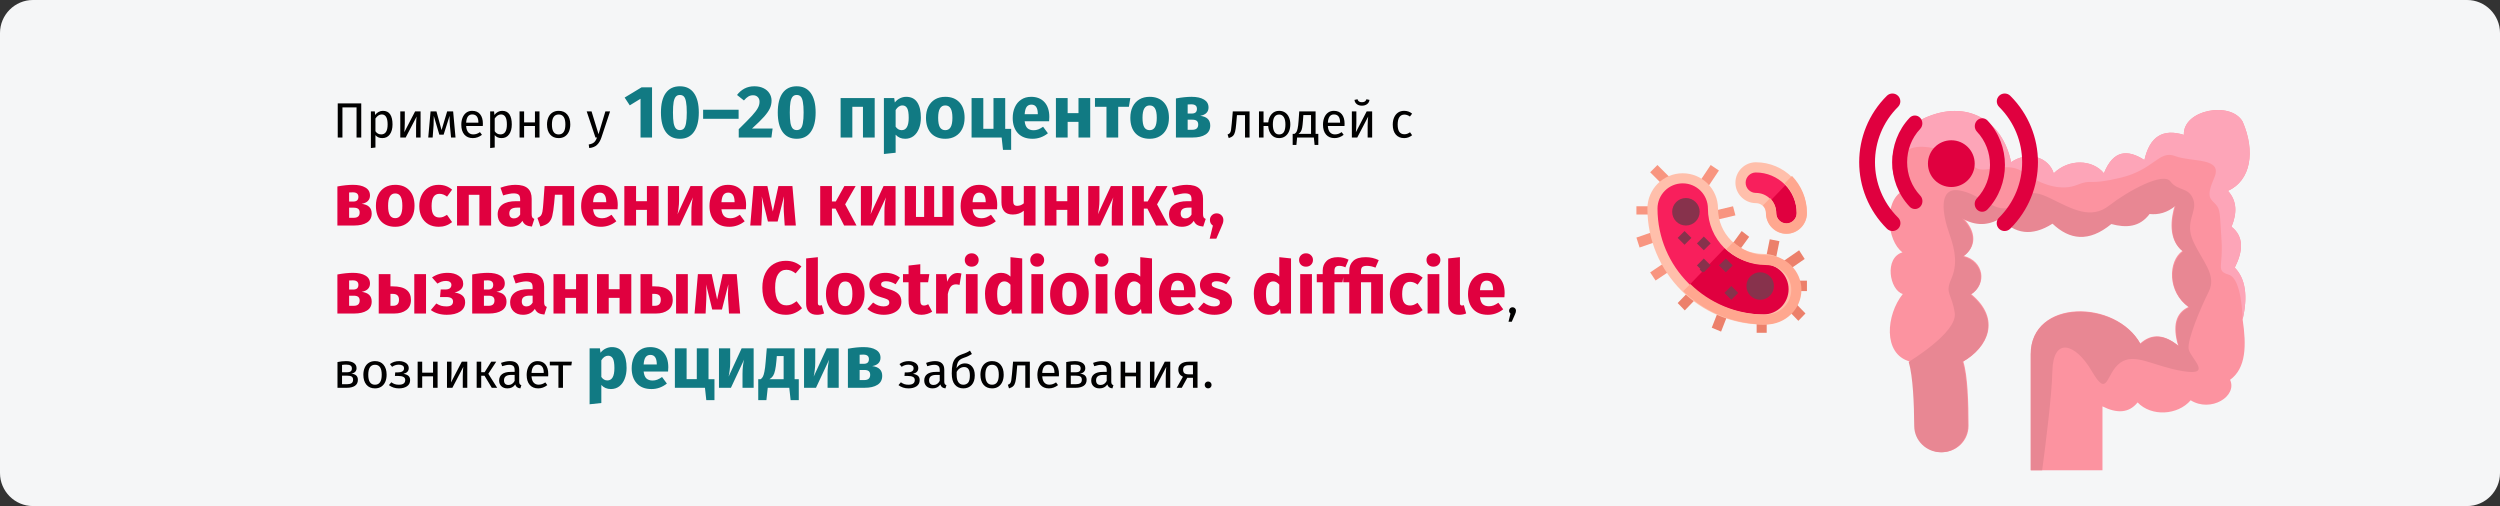 <?xml version="1.0" encoding="UTF-8"?>
<svg xmlns="http://www.w3.org/2000/svg" width="909" height="184" viewBox="0 0 909 184" fill="none">
  <rect x="0" y="0" width="909" height="184" fill="#333333" stroke="none"/>
  <g clip-path="url(#clip0_152_34722)">
    <path d="M11.974 0H897.026C903.612 0 909 5.4 909 12V172C909 178.6 903.612 184 897.026 184H11.974C5.388 184 0 178.6 0 172V12C0 5.4 5.388 0 11.974 0Z" fill="#F5F6F7"></path>
    <path d="M694.397 131.439C695.964 136.868 696.337 146.701 696.398 154.903C696.437 160.176 700.766 164.426 706.082 164.424C711.433 164.422 715.769 160.118 715.761 154.817C715.748 146.422 715.483 136.528 713.854 131.439C722.871 126.206 727.703 116.033 716.754 106.951C722.619 103.238 721.316 94.882 714.017 93.054C718.448 89.921 719.009 84.408 713.626 79.084C718.608 81.991 723.229 81.748 727.572 79.084C732.701 84.796 738.868 85.85 746.342 81.043C752.486 86.939 759.409 87.972 767.588 81.173C772.952 82.636 777.823 82.352 781.404 77.517C784.646 77.858 787.79 77.04 790.789 74.514C789.335 79.249 788.182 87.048 793.526 91.226C788.312 94.882 787.921 106.11 795.742 111.594C791.015 113.773 789.845 118.539 791.962 125.695C787.208 121.774 782.577 120.904 778.145 124.911C769.299 108.788 738.445 108.602 738.445 128.698V171H764.459V147.76C769.635 150.343 774.027 150.312 777.233 146.324C782.231 151.564 791.831 151.024 796.524 145.54C803.823 150.11 813.599 144.104 810.862 138.098C816.71 133.875 816.836 125.568 815.424 116.164C817.345 107.877 816.558 101.491 812.556 97.363C815.659 91.212 815.878 86.043 811.383 82.479C813.384 77.607 813.456 73.147 810.079 69.422C818.436 65.634 820.116 55.06 815.424 44.224C811.122 36.651 793.656 39.868 794.047 49.054C786.527 46.694 781.651 49.55 779.709 58.194C773.667 54.347 768.434 54.401 764.981 63.025C760.81 57.933 752.207 57.672 746.732 63.025C744.908 57.28 737.608 54.669 731.221 58.977C728.21 44.075 715.368 35.767 699.596 42.993C686.319 50.022 685.479 61.732 691.743 69.422C684.871 73.317 685.992 87.505 691.743 91.748C685.011 93.765 687.035 105.5 691.858 106.893C685.852 114.352 684.45 128.679 694.397 131.439Z" fill="#FC93A0"></path>
    <path d="M797.471 87.771C794.148 80.531 799.132 77.063 797.471 72.494C795.81 67.925 791.822 69.557 789.164 65.968C786.506 62.378 773.548 69.557 766.902 74.737C760.257 79.917 753.611 76.084 745.637 72.168C737.663 68.252 736.998 70.862 731.682 74.737C726.365 78.612 720.385 70.536 712.41 69.233C704.436 67.93 706.43 78.368 708.756 84.895C711.081 91.421 711.746 96.316 709.42 101.567C707.094 106.818 709.752 106.759 710.749 113.839C711.746 120.918 694 131.565 694 131.565C695.578 136.977 695.952 146.779 696.014 154.954C696.053 160.211 700.411 164.447 705.763 164.445C711.147 164.445 715.514 160.153 715.506 154.869C715.493 146.501 715.226 136.638 713.586 131.565C722.664 126.349 727.527 116.208 716.505 107.155C722.41 103.454 721.098 95.124 713.75 93.302C718.211 90.178 718.776 84.684 713.356 79.376C718.372 82.274 723.024 82.031 727.396 79.376C732.559 85.07 738.767 86.121 746.29 81.328C752.475 87.206 759.445 88.236 767.678 81.459C773.078 82.916 777.981 82.634 781.586 77.814C784.85 78.154 788.015 77.339 791.034 74.821C789.57 79.54 788.409 87.315 793.789 91.48C788.541 95.124 788.147 106.317 796.019 111.783C791.261 113.955 790.083 118.705 792.214 125.839C787.429 121.931 782.768 121.063 778.306 125.058C769.4 108.985 738.341 108.801 738.341 128.832V171H742.529C743.903 160.739 746.058 143.485 746.244 134.968C746.518 122.386 754.609 124.707 760.589 134.968C766.57 145.229 765.573 135.802 770.889 131.927C776.206 128.052 782.851 133.192 793.816 134.968C804.781 136.745 796.474 130.255 795.81 126.991C795.145 123.728 800.129 111.98 803.119 105.996C806.11 100.012 800.794 95.011 797.471 87.771Z" fill="#E88793"></path>
    <path d="M812.557 97.24C815.66 91.102 815.878 85.944 811.384 82.387C813.385 77.526 813.457 73.076 810.081 69.359C818.436 65.579 820.115 55.028 815.424 44.215C811.124 36.658 793.662 39.868 794.052 49.035C786.534 46.68 781.659 49.53 779.718 58.155C773.677 54.316 768.445 54.37 764.992 62.975C760.822 57.894 752.222 57.634 746.748 62.975C744.924 57.243 737.626 54.637 731.241 58.937C728.23 44.066 715.39 35.776 699.622 42.987C686.348 50 685.508 61.686 691.77 69.359C691.77 69.359 684.329 50.224 702.809 53.817C721.289 57.411 714.359 63.03 723.929 61.364C733.499 59.697 734.489 62.007 738.779 64.609C743.069 67.21 749.668 69.498 755.278 67.211C760.888 64.924 758.908 67.56 771.118 64.609C783.328 61.657 784.978 54.471 790.918 56.757C796.858 59.044 808.408 57.107 805.108 64.609C801.808 72.111 803.962 72.354 805.69 74.356C807.418 76.357 807.088 77.869 807.748 87.403C808.408 96.938 805.569 98.449 810.388 99.878C815.207 101.307 815.424 116 815.424 116C817.345 107.731 816.558 101.359 812.557 97.24Z" fill="#FDA5B8"></path>
    <path d="M651 104.286C651 107.25 649.786 109.929 647.857 111.857C645.929 113.786 643.25 115 640.286 115C629.429 115 619.607 110.607 612.5 103.5C605.393 96.393 601 86.571 601 75.714C601 72.75 602.214 70.071 604.143 68.143C606.071 66.214 608.75 65 611.714 65C617.643 65 622.429 69.786 622.429 75.714C622.429 80.643 624.429 85.107 627.643 88.357C630.893 91.571 635.357 93.571 640.286 93.571C643.25 93.571 645.929 94.786 647.857 96.714C649.786 98.643 651 101.321 651 104.286Z" fill="#F81F5C"></path>
    <path d="M648.817 97.783C650.77 99.809 652 102.624 652 105.74C652 108.856 650.77 111.671 648.817 113.697C646.863 115.724 644.15 117 641.147 117C630.149 117 620.2 112.384 613 104.915L628.34 89C631.632 92.378 636.154 94.48 641.147 94.48C644.15 94.48 646.863 95.756 648.817 97.783Z" fill="#E0003F"></path>
    <path d="M656 77.25C656 80.432 653.432 83 650.25 83C647.068 83 644.5 80.432 644.5 77.25C644.5 75.64 643.849 74.222 642.813 73.187C641.778 72.151 640.36 71.5 638.75 71.5C635.568 71.5 633 68.932 633 65.75C633 62.568 635.568 60 638.75 60C643.503 60 647.835 61.917 650.94 65.06C654.083 68.165 656 72.497 656 77.25Z" fill="#F81F5C"></path>
    <path d="M656 76.551C656 79.567 653.663 82 650.767 82C647.872 82 645.535 79.567 645.535 76.551C645.535 75.026 644.942 73.682 644 72.701L651.395 65C654.256 67.942 656 72.047 656 76.551Z" fill="#E0003F"></path>
    <path d="M651.614 64.46C648.234 61.08 643.554 59 638.429 59C634.343 59 631 62.343 631 66.429C631 70.514 634.343 73.857 638.429 73.857C639.469 73.857 640.36 74.266 641.066 74.934C641.734 75.64 642.143 76.531 642.143 77.571C642.143 81.657 645.486 85 649.571 85C653.657 85 657 81.657 657 77.571C657 72.446 654.92 67.84 651.614 64.46ZM649.571 81.286C647.529 81.286 645.857 79.614 645.857 77.571C645.857 75.529 645.04 73.671 643.666 72.334C642.329 70.96 640.471 70.143 638.429 70.143C636.386 70.143 634.714 68.471 634.714 66.429C634.714 64.386 636.386 62.714 638.429 62.714C642.514 62.714 646.229 64.386 648.94 67.06C651.614 69.771 653.286 73.486 653.286 77.571C653.286 79.614 651.614 81.286 649.571 81.286Z" fill="#FFBFAB"></path>
    <path d="M595 75H600V78H595V75Z" fill="#F89580"></path>
    <path d="M596.153 90L595 86.387L601.847 84L603 87.613L596.153 90Z" fill="#F89580"></path>
    <path d="M606.028 95L608 97.968L601.972 102L600 99.032L606.028 95Z" fill="#F89580"></path>
    <path d="M614.703 105.31L617.288 107.99L612.585 112.864L610 110.184L614.703 105.31Z" fill="#EC806B"></path>
    <path d="M625.786 120.572L622.396 119.147L625.148 112.121L628.537 113.545L625.786 120.572Z" fill="#EC806B"></path>
    <path d="M638.717 115.315H642.373V121H638.717V115.315Z" fill="#EC806B"></path>
    <path d="M651.206 108.524L656.465 113.974L653.879 116.654L648.621 111.204L651.206 108.524Z" fill="#EC806B"></path>
    <path d="M651.516 102.049H657.001V105.839H651.516V102.049Z" fill="#EC806B"></path>
    <path d="M654.156 91L656.184 94.153L650.083 98.369L648.055 95.216L654.156 91Z" fill="#EC806B"></path>
    <path d="M602.637 60L608 65.363L605.363 68L600 62.637L602.637 60Z" fill="#F89580"></path>
    <path d="M622.005 60L625 61.996L620.995 68L618 66.004L622.005 60Z" fill="#F89580"></path>
    <path d="M623.873 80L623 76.688L630.127 75L631 78.312L623.873 80Z" fill="#F89580"></path>
    <path d="M631.725 92L629 89.89L633.275 84L636 86.11L631.725 92Z" fill="#EC806B"></path>
    <path d="M645.522 95L642 94.303L643.478 87L647 87.697L645.522 95Z" fill="#EC806B"></path>
    <path d="M613 82C610.243 82 608 79.757 608 77C608 74.243 610.243 72 613 72C615.757 72 618 74.243 618 77C618 79.757 615.757 82 613 82Z" fill="#87324C"></path>
    <path d="M640 109C637.243 109 635 106.757 635 104C635 101.243 637.243 99 640 99C642.757 99 645 101.243 645 104C645 106.757 642.757 109 640 109Z" fill="#87324C"></path>
    <path d="M612.5 84L615 86.5L612.5 89L610 86.5L612.5 84Z" fill="#87324C"></path>
    <path d="M622 96.5L619.5 99L617 96.5L619.5 94L622 96.5Z" fill="#87324C"></path>
    <path d="M629.5 104L632 106.5L629.5 109L627 106.5L629.5 104Z" fill="#87324C"></path>
    <path d="M627.5 94L630 96.5L627.5 99L625 96.5L627.5 94Z" fill="#87324C"></path>
    <path d="M619.5 86L622 88.5L619.5 91L617 88.5L619.5 86Z" fill="#87324C"></path>
    <path d="M641.167 92.333C636.62 92.333 632.513 90.5 629.507 87.493C626.5 84.487 624.667 80.38 624.667 75.833C624.667 68.757 618.91 63 611.833 63C604.757 63 599 68.757 599 75.833C599 87.456 603.73 97.98 611.357 105.643C619.02 113.27 629.544 118 641.167 118C648.243 118 654 112.243 654 105.167C654 98.09 648.243 92.333 641.167 92.333ZM641.167 114.333C630.533 114.333 620.926 110.007 613.96 103.04C606.993 96.073 602.667 86.467 602.667 75.833C602.667 70.773 606.774 66.667 611.833 66.667C616.893 66.667 621 70.773 621 75.833C621 81.407 623.274 86.43 626.903 90.097C630.57 93.727 635.593 96 641.167 96C646.226 96 650.333 100.107 650.333 105.167C650.333 110.226 646.226 114.333 641.167 114.333Z" fill="#FFBFAB"></path>
    <path d="M655 105.38C655 112.339 649.195 118 642.059 118C630.339 118 619.727 113.349 612 105.848L614.625 103.288C621.65 110.14 631.337 114.394 642.059 114.394C647.161 114.394 651.303 110.356 651.303 105.38C651.303 100.404 647.161 96.365 642.059 96.365C636.439 96.365 631.374 94.13 627.677 90.56L630.302 88C633.333 90.957 637.475 92.76 642.059 92.76C649.195 92.76 655 98.421 655 105.38Z" fill="#FFA78F"></path>
    <path d="M657 77.405C657 81.582 653.643 85 649.541 85C645.438 85 642.081 81.582 642.081 77.405C642.081 76.342 641.671 75.43 641 74.709L643.611 72.051C644.991 73.418 645.811 75.317 645.811 77.405C645.811 79.494 647.489 81.203 649.541 81.203C651.592 81.203 653.27 79.494 653.27 77.405C653.27 73.228 651.592 69.431 648.907 66.658L651.518 64H651.592C654.911 67.456 657 72.165 657 77.405Z" fill="#FFA78F"></path>
    <path d="M618 98.01L620.009 96L621 96.99L618.991 99L618 98.01Z" fill="#87324C"></path>
    <path d="M709.5 68C714.194 68 718 64.194 718 59.5C718 54.806 714.194 51 709.5 51C704.806 51 701 54.806 701 59.5C701 64.194 704.806 68 709.5 68Z" fill="#E0003F"></path>
    <path d="M696.282 76C695.561 76 694.869 75.698 694.36 75.162C685.88 66.22 685.88 51.745 694.36 42.803C695.426 41.719 697.122 41.734 698.171 42.838C699.22 43.941 699.234 45.725 698.204 46.847C691.844 53.554 691.844 64.411 698.204 71.118C698.981 71.936 699.214 73.166 698.793 74.234C698.372 75.303 697.381 76 696.282 76Z" fill="#E0003F"></path>
    <path d="M688.125 84C687.362 84.002 686.629 83.701 686.091 83.165C672.636 69.801 672.636 48.164 686.091 34.8C687.22 33.72 689.014 33.735 690.123 34.835C691.232 35.934 691.248 37.712 690.158 38.83C678.942 49.966 678.942 67.999 690.158 79.135C690.98 79.95 691.226 81.176 690.781 82.24C690.336 83.305 689.288 84 688.125 84Z" fill="#E0003F"></path>
    <path d="M722.64 76.162C731.12 67.22 731.12 52.745 722.64 43.803C721.574 42.719 719.878 42.734 718.829 43.838C717.78 44.941 717.766 46.725 718.796 47.847C725.156 54.554 725.156 65.411 718.796 72.118C718.019 72.936 717.786 74.166 718.207 75.234C718.628 76.303 719.619 77 720.718 77C721.439 77 722.131 76.698 722.64 76.162Z" fill="#E0003F"></path>
    <path d="M728.875 84C729.638 84.002 730.371 83.701 730.909 83.165C744.364 69.801 744.364 48.164 730.909 34.8C729.78 33.72 727.986 33.735 726.877 34.835C725.768 35.934 725.752 37.712 726.842 38.83C738.058 49.966 738.058 67.999 726.842 79.135C726.02 79.95 725.774 81.176 726.219 82.24C726.664 83.305 727.712 84 728.875 84Z" fill="#E0003F"></path>
    <path d="M127.714 135.852C129.322 136.008 130.126 136.752 130.126 138.084C130.126 139.08 129.76 139.818 129.028 140.298C128.308 140.766 127.342 141 126.13 141H122.71V131.64C123.826 131.412 124.864 131.298 125.824 131.298C127 131.298 127.93 131.52 128.614 131.964C129.298 132.408 129.64 133.044 129.64 133.872C129.64 134.412 129.478 134.85 129.154 135.186C128.83 135.522 128.35 135.744 127.714 135.852ZM125.842 132.576C125.338 132.576 124.846 132.612 124.366 132.684V135.366H126.148C126.724 135.366 127.168 135.258 127.48 135.042C127.792 134.826 127.948 134.46 127.948 133.944C127.948 133.464 127.774 133.116 127.426 132.9C127.078 132.684 126.55 132.576 125.842 132.576ZM126.13 139.704C126.838 139.704 127.39 139.584 127.786 139.344C128.182 139.104 128.38 138.672 128.38 138.048C128.38 137.532 128.212 137.16 127.876 136.932C127.54 136.704 126.97 136.59 126.166 136.59H124.366V139.704H126.13ZM136.364 131.298C137.696 131.298 138.728 131.742 139.46 132.63C140.204 133.518 140.576 134.724 140.576 136.248C140.576 137.232 140.408 138.102 140.072 138.858C139.736 139.602 139.25 140.184 138.614 140.604C137.978 141.012 137.222 141.216 136.346 141.216C135.014 141.216 133.976 140.772 133.232 139.884C132.488 138.996 132.116 137.79 132.116 136.266C132.116 135.282 132.284 134.418 132.62 133.674C132.956 132.918 133.442 132.336 134.078 131.928C134.714 131.508 135.476 131.298 136.364 131.298ZM136.364 132.63C134.72 132.63 133.898 133.842 133.898 136.266C133.898 138.678 134.714 139.884 136.346 139.884C137.978 139.884 138.794 138.672 138.794 136.248C138.794 133.836 137.984 132.63 136.364 132.63ZM145.195 131.298C145.795 131.298 146.353 131.4 146.869 131.604C147.397 131.796 147.817 132.084 148.129 132.468C148.453 132.852 148.615 133.314 148.615 133.854C148.615 134.382 148.459 134.814 148.147 135.15C147.847 135.486 147.367 135.744 146.707 135.924C147.499 136.056 148.099 136.302 148.507 136.662C148.915 137.022 149.119 137.538 149.119 138.21C149.119 139.194 148.735 139.944 147.967 140.46C147.211 140.964 146.245 141.216 145.069 141.216C143.641 141.216 142.423 140.82 141.415 140.028L142.279 139.002C142.699 139.302 143.119 139.524 143.539 139.668C143.971 139.812 144.463 139.884 145.015 139.884C146.563 139.884 147.337 139.32 147.337 138.192C147.337 137.64 147.115 137.256 146.671 137.04C146.239 136.812 145.633 136.698 144.853 136.698H143.593L143.701 135.402H144.673C145.345 135.402 145.885 135.282 146.293 135.042C146.701 134.802 146.905 134.43 146.905 133.926C146.905 133.458 146.731 133.122 146.383 132.918C146.035 132.702 145.579 132.594 145.015 132.594C144.523 132.594 144.085 132.66 143.701 132.792C143.329 132.912 142.951 133.104 142.567 133.368L141.775 132.378C142.255 132.018 142.771 131.748 143.323 131.568C143.875 131.388 144.499 131.298 145.195 131.298ZM157.453 141V136.824H153.511V141H151.855V131.514H153.511V135.492H157.453V131.514H159.109V141H157.453ZM169.904 141H168.266V136.716C168.266 135.996 168.29 135.312 168.338 134.664C168.386 134.016 168.428 133.59 168.464 133.386L164.486 141H162.524V131.514H164.162V135.798C164.162 136.434 164.138 137.094 164.09 137.778C164.042 138.45 164.006 138.882 163.982 139.074L167.906 131.514H169.904V141ZM180.427 131.514L177.547 135.906L180.769 141H178.807L176.179 136.626H174.973V141H173.317V131.514H174.973V135.33H176.215L178.609 131.514H180.427ZM188.778 138.786C188.778 139.17 188.844 139.458 188.976 139.65C189.108 139.83 189.306 139.968 189.57 140.064L189.192 141.216C188.7 141.156 188.304 141.018 188.004 140.802C187.704 140.586 187.482 140.25 187.338 139.794C186.702 140.742 185.76 141.216 184.512 141.216C183.576 141.216 182.838 140.952 182.298 140.424C181.758 139.896 181.488 139.206 181.488 138.354C181.488 137.346 181.848 136.572 182.568 136.032C183.3 135.492 184.332 135.222 185.664 135.222H187.122V134.52C187.122 133.848 186.96 133.368 186.636 133.08C186.312 132.792 185.814 132.648 185.142 132.648C184.446 132.648 183.594 132.816 182.586 133.152L182.172 131.946C183.348 131.514 184.44 131.298 185.448 131.298C186.564 131.298 187.398 131.574 187.95 132.126C188.502 132.666 188.778 133.44 188.778 134.448V138.786ZM184.89 139.974C185.838 139.974 186.582 139.482 187.122 138.498V136.32H185.88C184.128 136.32 183.252 136.968 183.252 138.264C183.252 138.828 183.39 139.254 183.666 139.542C183.942 139.83 184.35 139.974 184.89 139.974ZM199.343 135.978C199.343 136.254 199.331 136.536 199.307 136.824H193.259C193.331 137.868 193.595 138.636 194.051 139.128C194.507 139.62 195.095 139.866 195.815 139.866C196.271 139.866 196.691 139.8 197.075 139.668C197.459 139.536 197.861 139.326 198.281 139.038L199.001 140.028C197.993 140.82 196.889 141.216 195.689 141.216C194.369 141.216 193.337 140.784 192.593 139.92C191.861 139.056 191.495 137.868 191.495 136.356C191.495 135.372 191.651 134.502 191.963 133.746C192.287 132.978 192.743 132.378 193.331 131.946C193.931 131.514 194.633 131.298 195.437 131.298C196.697 131.298 197.663 131.712 198.335 132.54C199.007 133.368 199.343 134.514 199.343 135.978ZM197.705 135.492C197.705 134.556 197.519 133.842 197.147 133.35C196.775 132.858 196.217 132.612 195.473 132.612C194.117 132.612 193.379 133.608 193.259 135.6H197.705V135.492ZM207.938 131.514L207.74 132.864H204.698V141H203.042V132.864H199.91V131.514H207.938ZM330.468 131.298C331.068 131.298 331.626 131.4 332.142 131.604C332.67 131.796 333.09 132.084 333.402 132.468C333.726 132.852 333.888 133.314 333.888 133.854C333.888 134.382 333.732 134.814 333.42 135.15C333.12 135.486 332.64 135.744 331.98 135.924C332.772 136.056 333.372 136.302 333.78 136.662C334.188 137.022 334.392 137.538 334.392 138.21C334.392 139.194 334.008 139.944 333.24 140.46C332.484 140.964 331.518 141.216 330.342 141.216C328.914 141.216 327.696 140.82 326.688 140.028L327.552 139.002C327.972 139.302 328.392 139.524 328.812 139.668C329.244 139.812 329.736 139.884 330.288 139.884C331.836 139.884 332.61 139.32 332.61 138.192C332.61 137.64 332.388 137.256 331.944 137.04C331.512 136.812 330.906 136.698 330.126 136.698H328.866L328.974 135.402H329.946C330.618 135.402 331.158 135.282 331.566 135.042C331.974 134.802 332.178 134.43 332.178 133.926C332.178 133.458 332.004 133.122 331.656 132.918C331.308 132.702 330.852 132.594 330.288 132.594C329.796 132.594 329.358 132.66 328.974 132.792C328.602 132.912 328.224 133.104 327.84 133.368L327.048 132.378C327.528 132.018 328.044 131.748 328.596 131.568C329.148 131.388 329.772 131.298 330.468 131.298ZM343.342 138.786C343.342 139.17 343.408 139.458 343.54 139.65C343.672 139.83 343.87 139.968 344.134 140.064L343.756 141.216C343.264 141.156 342.868 141.018 342.568 140.802C342.268 140.586 342.046 140.25 341.902 139.794C341.266 140.742 340.324 141.216 339.076 141.216C338.14 141.216 337.402 140.952 336.862 140.424C336.322 139.896 336.052 139.206 336.052 138.354C336.052 137.346 336.412 136.572 337.132 136.032C337.864 135.492 338.896 135.222 340.228 135.222H341.686V134.52C341.686 133.848 341.524 133.368 341.2 133.08C340.876 132.792 340.378 132.648 339.706 132.648C339.01 132.648 338.158 132.816 337.15 133.152L336.736 131.946C337.912 131.514 339.004 131.298 340.012 131.298C341.128 131.298 341.962 131.574 342.514 132.126C343.066 132.666 343.342 133.44 343.342 134.448V138.786ZM339.454 139.974C340.402 139.974 341.146 139.482 341.686 138.498V136.32H340.444C338.692 136.32 337.816 136.968 337.816 138.264C337.816 138.828 337.954 139.254 338.23 139.542C338.506 139.83 338.914 139.974 339.454 139.974ZM350.883 132.126C351.963 132.126 352.821 132.516 353.457 133.296C354.105 134.076 354.429 135.138 354.429 136.482C354.429 137.982 354.051 139.146 353.295 139.974C352.539 140.802 351.525 141.216 350.253 141.216C348.981 141.216 347.961 140.766 347.193 139.866C346.437 138.966 346.059 137.604 346.059 135.78C346.059 134.4 346.161 133.272 346.365 132.396C346.581 131.508 346.947 130.782 347.463 130.218C347.991 129.642 348.729 129.192 349.677 128.868C350.385 128.628 350.949 128.412 351.369 128.22C351.801 128.028 352.239 127.782 352.683 127.482L353.385 128.724C352.965 128.988 352.527 129.234 352.071 129.462C351.627 129.678 351.093 129.888 350.469 130.092C349.869 130.296 349.395 130.53 349.047 130.794C348.699 131.046 348.417 131.418 348.201 131.91C347.997 132.39 347.859 133.05 347.787 133.89C348.123 133.338 348.555 132.906 349.083 132.594C349.611 132.282 350.211 132.126 350.883 132.126ZM350.253 139.884C350.985 139.884 351.567 139.638 351.999 139.146C352.431 138.642 352.647 137.772 352.647 136.536C352.647 135.444 352.467 134.658 352.107 134.178C351.759 133.698 351.249 133.458 350.577 133.458C350.025 133.458 349.509 133.608 349.029 133.908C348.549 134.196 348.153 134.64 347.841 135.24V136.392C347.841 137.508 348.051 138.372 348.471 138.984C348.903 139.584 349.497 139.884 350.253 139.884ZM360.731 131.298C362.063 131.298 363.095 131.742 363.827 132.63C364.571 133.518 364.943 134.724 364.943 136.248C364.943 137.232 364.775 138.102 364.439 138.858C364.103 139.602 363.617 140.184 362.981 140.604C362.345 141.012 361.589 141.216 360.713 141.216C359.381 141.216 358.343 140.772 357.599 139.884C356.855 138.996 356.483 137.79 356.483 136.266C356.483 135.282 356.651 134.418 356.987 133.674C357.323 132.918 357.809 132.336 358.445 131.928C359.081 131.508 359.843 131.298 360.731 131.298ZM360.731 132.63C359.087 132.63 358.265 133.842 358.265 136.266C358.265 138.678 359.081 139.884 360.713 139.884C362.345 139.884 363.161 138.672 363.161 136.248C363.161 133.836 362.351 132.63 360.731 132.63ZM374.451 131.514V141H372.795V132.864H369.861L369.591 136.032C369.483 137.316 369.345 138.276 369.177 138.912C369.021 139.548 368.769 140.04 368.421 140.388C368.085 140.724 367.569 141 366.873 141.216L366.459 139.902C366.867 139.758 367.155 139.572 367.323 139.344C367.491 139.116 367.617 138.768 367.701 138.3C367.785 137.832 367.875 137.016 367.971 135.852L368.349 131.514H374.451ZM385.038 135.978C385.038 136.254 385.026 136.536 385.002 136.824H378.954C379.026 137.868 379.29 138.636 379.746 139.128C380.202 139.62 380.79 139.866 381.51 139.866C381.966 139.866 382.386 139.8 382.77 139.668C383.154 139.536 383.556 139.326 383.976 139.038L384.696 140.028C383.688 140.82 382.584 141.216 381.384 141.216C380.064 141.216 379.032 140.784 378.288 139.92C377.556 139.056 377.19 137.868 377.19 136.356C377.19 135.372 377.346 134.502 377.658 133.746C377.982 132.978 378.438 132.378 379.026 131.946C379.626 131.514 380.328 131.298 381.132 131.298C382.392 131.298 383.358 131.712 384.03 132.54C384.702 133.368 385.038 134.514 385.038 135.978ZM383.4 135.492C383.4 134.556 383.214 133.842 382.842 133.35C382.47 132.858 381.912 132.612 381.168 132.612C379.812 132.612 379.074 133.608 378.954 135.6H383.4V135.492ZM392.687 135.852C394.295 136.008 395.099 136.752 395.099 138.084C395.099 139.08 394.733 139.818 394.001 140.298C393.281 140.766 392.315 141 391.103 141H387.683V131.64C388.799 131.412 389.837 131.298 390.797 131.298C391.973 131.298 392.903 131.52 393.587 131.964C394.271 132.408 394.613 133.044 394.613 133.872C394.613 134.412 394.451 134.85 394.127 135.186C393.803 135.522 393.323 135.744 392.687 135.852ZM390.815 132.576C390.311 132.576 389.819 132.612 389.339 132.684V135.366H391.121C391.697 135.366 392.141 135.258 392.453 135.042C392.765 134.826 392.921 134.46 392.921 133.944C392.921 133.464 392.747 133.116 392.399 132.9C392.051 132.684 391.523 132.576 390.815 132.576ZM391.103 139.704C391.811 139.704 392.363 139.584 392.759 139.344C393.155 139.104 393.353 138.672 393.353 138.048C393.353 137.532 393.185 137.16 392.849 136.932C392.513 136.704 391.943 136.59 391.139 136.59H389.339V139.704H391.103ZM404.057 138.786C404.057 139.17 404.123 139.458 404.255 139.65C404.387 139.83 404.585 139.968 404.849 140.064L404.471 141.216C403.979 141.156 403.583 141.018 403.283 140.802C402.983 140.586 402.761 140.25 402.617 139.794C401.981 140.742 401.039 141.216 399.791 141.216C398.855 141.216 398.117 140.952 397.577 140.424C397.037 139.896 396.767 139.206 396.767 138.354C396.767 137.346 397.127 136.572 397.847 136.032C398.579 135.492 399.611 135.222 400.943 135.222H402.401V134.52C402.401 133.848 402.239 133.368 401.915 133.08C401.591 132.792 401.093 132.648 400.421 132.648C399.725 132.648 398.873 132.816 397.865 133.152L397.451 131.946C398.627 131.514 399.719 131.298 400.727 131.298C401.843 131.298 402.677 131.574 403.229 132.126C403.781 132.666 404.057 133.44 404.057 134.448V138.786ZM400.169 139.974C401.117 139.974 401.861 139.482 402.401 138.498V136.32H401.159C399.407 136.32 398.531 136.968 398.531 138.264C398.531 138.828 398.669 139.254 398.945 139.542C399.221 139.83 399.629 139.974 400.169 139.974ZM413.056 141V136.824H409.114V141H407.458V131.514H409.114V135.492H413.056V131.514H414.712V141H413.056ZM425.508 141H423.87V136.716C423.87 135.996 423.894 135.312 423.942 134.664C423.99 134.016 424.032 133.59 424.068 133.386L420.09 141H418.128V131.514H419.766V135.798C419.766 136.434 419.742 137.094 419.694 137.778C419.646 138.45 419.61 138.882 419.586 139.074L423.51 131.514H425.508V141ZM435.419 131.514V141H433.763V137.364H431.693L429.695 141H427.841L430.109 136.986C428.993 136.458 428.435 135.6 428.435 134.412C428.435 133.476 428.771 132.762 429.443 132.27C430.115 131.766 431.057 131.514 432.269 131.514H435.419ZM433.763 136.104V132.792H432.233C431.549 132.792 431.033 132.924 430.685 133.188C430.349 133.44 430.181 133.848 430.181 134.412C430.181 135.012 430.337 135.444 430.649 135.708C430.973 135.972 431.489 136.104 432.197 136.104H433.763ZM439.267 138.714C439.627 138.714 439.927 138.834 440.167 139.074C440.407 139.314 440.527 139.608 440.527 139.956C440.527 140.304 440.407 140.604 440.167 140.856C439.927 141.096 439.627 141.216 439.267 141.216C438.919 141.216 438.625 141.096 438.385 140.856C438.145 140.604 438.025 140.304 438.025 139.956C438.025 139.608 438.145 139.314 438.385 139.074C438.625 138.834 438.919 138.714 439.267 138.714Z" fill="black"></path>
    <path d="M222.479 126.204C224.279 126.204 225.62 126.87 226.502 128.202C227.384 129.534 227.825 131.397 227.825 133.791C227.825 135.267 227.591 136.59 227.123 137.76C226.673 138.912 226.016 139.821 225.152 140.487C224.288 141.135 223.28 141.459 222.128 141.459C220.688 141.459 219.527 140.964 218.645 139.974V146.535L214.379 146.994V126.663H218.132L218.348 128.256C218.906 127.554 219.545 127.041 220.265 126.717C220.985 126.375 221.723 126.204 222.479 126.204ZM220.832 138.327C222.542 138.327 223.397 136.833 223.397 133.845C223.397 132.153 223.208 130.983 222.83 130.335C222.452 129.669 221.885 129.336 221.129 129.336C220.643 129.336 220.184 129.48 219.752 129.768C219.338 130.056 218.969 130.47 218.645 131.01V137.058C219.221 137.904 219.95 138.327 220.832 138.327ZM242.99 133.548C242.99 134.142 242.963 134.655 242.909 135.087H234.026C234.17 136.293 234.512 137.139 235.052 137.625C235.592 138.111 236.339 138.354 237.293 138.354C237.869 138.354 238.427 138.255 238.967 138.057C239.507 137.841 240.092 137.517 240.722 137.085L242.477 139.461C240.803 140.793 238.94 141.459 236.888 141.459C234.566 141.459 232.784 140.775 231.542 139.407C230.3 138.039 229.679 136.203 229.679 133.899C229.679 132.441 229.94 131.136 230.462 129.984C230.984 128.814 231.749 127.896 232.757 127.23C233.765 126.546 234.971 126.204 236.375 126.204C238.445 126.204 240.065 126.852 241.235 128.148C242.405 129.444 242.99 131.244 242.99 133.548ZM238.805 132.333C238.769 130.137 237.995 129.039 236.483 129.039C235.745 129.039 235.169 129.309 234.755 129.849C234.359 130.389 234.116 131.28 234.026 132.522H238.805V132.333ZM257.618 137.868H259.778V145.482H256.808L256.322 141H245.387V126.663H249.653V137.841H253.352V126.663H257.618V137.868ZM274.027 141H269.977V135.897C269.977 134.889 270.031 133.935 270.139 133.035C270.247 132.135 270.382 131.379 270.544 130.767L265.765 141H261.418V126.663H265.495V131.847C265.495 132.801 265.432 133.737 265.306 134.655C265.198 135.573 265.072 136.329 264.928 136.923L269.653 126.663H274.027V141ZM290.438 137.868V145.482H287.468L286.982 141H279.152L278.666 145.482H275.696V137.868H276.587C276.911 137.634 277.172 137.337 277.37 136.977C277.586 136.599 277.775 135.987 277.937 135.141C278.117 134.295 278.27 133.089 278.396 131.523L278.801 126.663H288.926V137.868H290.438ZM284.93 129.471H282.446L282.311 131.145C282.185 132.585 282.023 133.746 281.825 134.628C281.645 135.492 281.393 136.176 281.069 136.68C280.745 137.166 280.313 137.562 279.773 137.868H284.93V129.471ZM304.956 141H300.906V135.897C300.906 134.889 300.96 133.935 301.068 133.035C301.176 132.135 301.311 131.379 301.473 130.767L296.694 141H292.347V126.663H296.424V131.847C296.424 132.801 296.361 133.737 296.235 134.655C296.127 135.573 296.001 136.329 295.857 136.923L300.582 126.663H304.956V141ZM317.128 133.116C319.558 133.404 320.773 134.583 320.773 136.653C320.773 138.111 320.197 139.2 319.045 139.92C317.911 140.64 316.354 141 314.374 141H308.299V126.798C310.441 126.402 312.331 126.204 313.969 126.204C315.913 126.204 317.425 126.537 318.505 127.203C319.603 127.851 320.152 128.814 320.152 130.092C320.152 130.902 319.891 131.568 319.369 132.09C318.865 132.594 318.118 132.936 317.128 133.116ZM313.888 128.931C313.33 128.931 312.889 128.949 312.565 128.985V132.279H314.077C314.671 132.279 315.13 132.144 315.454 131.874C315.778 131.586 315.94 131.154 315.94 130.578C315.94 129.48 315.256 128.931 313.888 128.931ZM314.239 138.192C315.679 138.192 316.399 137.553 316.399 136.275C316.399 135.681 316.228 135.24 315.886 134.952C315.544 134.664 315.004 134.52 314.266 134.52H312.565V138.192H314.239Z" fill="#117A83"></path>
    <path d="M131.35 37.598V50H129.64V39.056H124.51V50H122.8V37.598H131.35ZM139.212 40.298C140.424 40.298 141.312 40.73 141.876 41.594C142.44 42.458 142.722 43.676 142.722 45.248C142.722 46.736 142.398 47.936 141.75 48.848C141.102 49.76 140.184 50.216 138.996 50.216C137.94 50.216 137.112 49.856 136.512 49.136V53.636L134.856 53.834V40.514H136.278L136.404 41.792C136.752 41.312 137.172 40.946 137.664 40.694C138.156 40.43 138.672 40.298 139.212 40.298ZM138.6 48.866C140.16 48.866 140.94 47.66 140.94 45.248C140.94 42.824 140.226 41.612 138.798 41.612C138.33 41.612 137.904 41.75 137.52 42.026C137.136 42.302 136.8 42.656 136.512 43.088V47.714C136.752 48.086 137.052 48.374 137.412 48.578C137.772 48.77 138.168 48.866 138.6 48.866ZM152.924 50H151.286V45.716C151.286 44.996 151.31 44.312 151.358 43.664C151.406 43.016 151.448 42.59 151.484 42.386L147.506 50H145.544V40.514H147.182V44.798C147.182 45.434 147.158 46.094 147.11 46.778C147.062 47.45 147.026 47.882 147.002 48.074L150.926 40.514H152.924V50ZM165.625 50H164.005L163.573 45.518C163.525 45.05 163.495 44.534 163.483 43.97C163.471 43.394 163.465 42.776 163.465 42.116L161.305 48.956H159.739L157.723 42.134C157.723 43.718 157.699 44.84 157.651 45.5L157.309 50H155.707L156.553 40.514H158.695L160.549 47.3L162.583 40.514H164.761L165.625 50ZM175.577 44.978C175.577 45.254 175.565 45.536 175.541 45.824H169.493C169.565 46.868 169.829 47.636 170.285 48.128C170.741 48.62 171.329 48.866 172.049 48.866C172.505 48.866 172.925 48.8 173.309 48.668C173.693 48.536 174.095 48.326 174.515 48.038L175.235 49.028C174.227 49.82 173.123 50.216 171.923 50.216C170.603 50.216 169.571 49.784 168.827 48.92C168.095 48.056 167.729 46.868 167.729 45.356C167.729 44.372 167.885 43.502 168.197 42.746C168.521 41.978 168.977 41.378 169.565 40.946C170.165 40.514 170.867 40.298 171.671 40.298C172.931 40.298 173.897 40.712 174.569 41.54C175.241 42.368 175.577 43.514 175.577 44.978ZM173.939 44.492C173.939 43.556 173.753 42.842 173.381 42.35C173.009 41.858 172.451 41.612 171.707 41.612C170.351 41.612 169.613 42.608 169.493 44.6H173.939V44.492ZM182.578 40.298C183.79 40.298 184.678 40.73 185.242 41.594C185.806 42.458 186.088 43.676 186.088 45.248C186.088 46.736 185.764 47.936 185.116 48.848C184.468 49.76 183.55 50.216 182.362 50.216C181.306 50.216 180.478 49.856 179.878 49.136V53.636L178.222 53.834V40.514H179.644L179.77 41.792C180.118 41.312 180.538 40.946 181.03 40.694C181.522 40.43 182.038 40.298 182.578 40.298ZM181.966 48.866C183.526 48.866 184.306 47.66 184.306 45.248C184.306 42.824 183.592 41.612 182.164 41.612C181.696 41.612 181.27 41.75 180.886 42.026C180.502 42.302 180.166 42.656 179.878 43.088V47.714C180.118 48.086 180.418 48.374 180.778 48.578C181.138 48.77 181.534 48.866 181.966 48.866ZM194.507 50V45.824H190.565V50H188.909V40.514H190.565V44.492H194.507V40.514H196.163V50H194.507ZM203.143 40.298C204.475 40.298 205.507 40.742 206.239 41.63C206.983 42.518 207.355 43.724 207.355 45.248C207.355 46.232 207.187 47.102 206.851 47.858C206.515 48.602 206.029 49.184 205.393 49.604C204.757 50.012 204.001 50.216 203.125 50.216C201.793 50.216 200.755 49.772 200.011 48.884C199.267 47.996 198.895 46.79 198.895 45.266C198.895 44.282 199.063 43.418 199.399 42.674C199.735 41.918 200.221 41.336 200.857 40.928C201.493 40.508 202.255 40.298 203.143 40.298ZM203.143 41.63C201.499 41.63 200.677 42.842 200.677 45.266C200.677 47.678 201.493 48.884 203.125 48.884C204.757 48.884 205.573 47.672 205.573 45.248C205.573 42.836 204.763 41.63 203.143 41.63ZM218.653 50.054C218.281 51.158 217.759 52.028 217.087 52.664C216.427 53.312 215.479 53.702 214.243 53.834L214.063 52.538C214.687 52.43 215.185 52.274 215.557 52.07C215.929 51.866 216.223 51.602 216.439 51.278C216.667 50.966 216.877 50.54 217.069 50H216.511L213.325 40.514H215.089L217.627 48.794L220.111 40.514H221.821L218.653 50.054ZM454.344 40.514V50H452.688V41.864H449.754L449.484 45.032C449.376 46.316 449.238 47.276 449.07 47.912C448.914 48.548 448.662 49.04 448.314 49.388C447.978 49.724 447.462 50 446.766 50.216L446.352 48.902C446.76 48.758 447.048 48.572 447.216 48.344C447.384 48.116 447.51 47.768 447.594 47.3C447.678 46.832 447.768 46.016 447.864 44.852L448.242 40.514H454.344ZM465.093 40.298C465.921 40.298 466.641 40.502 467.253 40.91C467.865 41.318 468.333 41.894 468.657 42.638C468.993 43.382 469.161 44.252 469.161 45.248C469.161 46.184 468.999 47.03 468.675 47.786C468.363 48.53 467.895 49.124 467.271 49.568C466.659 50 465.927 50.216 465.075 50.216C463.923 50.216 462.999 49.814 462.303 49.01C461.607 48.194 461.211 47.132 461.115 45.824H459.423V50H457.767V40.514H459.423V44.492H461.133C461.265 43.256 461.679 42.248 462.375 41.468C463.083 40.688 463.989 40.298 465.093 40.298ZM465.075 48.884C465.891 48.884 466.479 48.578 466.839 47.966C467.199 47.354 467.379 46.448 467.379 45.248C467.379 44.096 467.181 43.208 466.785 42.584C466.389 41.96 465.825 41.648 465.093 41.648C463.569 41.648 462.807 42.854 462.807 45.266C462.807 46.418 462.999 47.312 463.383 47.948C463.767 48.572 464.331 48.884 465.075 48.884ZM479.338 48.668V52.7H477.988L477.718 50H471.634L471.364 52.7H470.014V48.668H470.68C470.968 48.476 471.196 48.26 471.364 48.02C471.532 47.768 471.682 47.336 471.814 46.724C471.958 46.112 472.072 45.218 472.156 44.042L472.408 40.514H478.348V48.668H479.338ZM476.692 41.828H473.902L473.758 43.826C473.674 44.942 473.578 45.8 473.47 46.4C473.362 47 473.206 47.462 473.002 47.786C472.81 48.11 472.528 48.404 472.156 48.668H476.692V41.828ZM488.89 44.978C488.89 45.254 488.878 45.536 488.854 45.824H482.806C482.878 46.868 483.142 47.636 483.598 48.128C484.054 48.62 484.642 48.866 485.362 48.866C485.818 48.866 486.238 48.8 486.622 48.668C487.006 48.536 487.408 48.326 487.828 48.038L488.548 49.028C487.54 49.82 486.436 50.216 485.236 50.216C483.916 50.216 482.884 49.784 482.14 48.92C481.408 48.056 481.042 46.868 481.042 45.356C481.042 44.372 481.198 43.502 481.51 42.746C481.834 41.978 482.29 41.378 482.878 40.946C483.478 40.514 484.18 40.298 484.984 40.298C486.244 40.298 487.21 40.712 487.882 41.54C488.554 42.368 488.89 43.514 488.89 44.978ZM487.252 44.492C487.252 43.556 487.066 42.842 486.694 42.35C486.322 41.858 485.764 41.612 485.02 41.612C483.664 41.612 482.926 42.608 482.806 44.6H487.252V44.492ZM498.914 50H497.276V45.716C497.276 44.996 497.3 44.312 497.348 43.664C497.396 43.016 497.438 42.59 497.474 42.386L493.496 50H491.534V40.514H493.172V44.798C493.172 45.434 493.148 46.094 493.1 46.778C493.052 47.45 493.016 47.882 492.992 48.074L496.916 40.514H498.914V50ZM495.188 38.426C494.456 38.426 493.838 38.24 493.334 37.868C492.842 37.484 492.56 36.968 492.488 36.32L493.586 36.086C493.706 36.47 493.892 36.746 494.144 36.914C494.408 37.082 494.756 37.166 495.188 37.166C495.62 37.166 495.974 37.082 496.25 36.914C496.526 36.734 496.724 36.458 496.844 36.086L497.942 36.32C497.87 36.968 497.576 37.484 497.06 37.868C496.556 38.24 495.932 38.426 495.188 38.426ZM510.547 40.298C511.111 40.298 511.627 40.382 512.095 40.55C512.563 40.706 513.013 40.964 513.445 41.324L512.653 42.368C512.317 42.128 511.987 41.954 511.663 41.846C511.351 41.726 511.003 41.666 510.619 41.666C509.851 41.666 509.251 41.972 508.819 42.584C508.399 43.196 508.189 44.102 508.189 45.302C508.189 46.502 508.399 47.39 508.819 47.966C509.239 48.53 509.839 48.812 510.619 48.812C510.991 48.812 511.333 48.758 511.645 48.65C511.957 48.53 512.305 48.344 512.689 48.092L513.445 49.172C512.581 49.868 511.615 50.216 510.547 50.216C509.263 50.216 508.249 49.784 507.505 48.92C506.773 48.056 506.407 46.862 506.407 45.338C506.407 44.33 506.575 43.448 506.911 42.692C507.247 41.936 507.721 41.348 508.333 40.928C508.957 40.508 509.695 40.298 510.547 40.298ZM549.948 111.714C550.308 111.714 550.608 111.834 550.848 112.074C551.088 112.314 551.208 112.608 551.208 112.956C551.208 113.328 551.1 113.754 550.884 114.234L549.678 116.988H548.49L549.21 114C549.054 113.88 548.928 113.73 548.832 113.55C548.748 113.37 548.706 113.172 548.706 112.956C548.706 112.608 548.826 112.314 549.066 112.074C549.306 111.834 549.6 111.714 549.948 111.714Z" fill="black"></path>
    <path d="M237.082 31.748V50H232.897V35.906L228.982 38.309L227.119 35.474L233.275 31.748H237.082ZM247.203 31.37C249.435 31.37 251.136 32.189 252.306 33.827C253.494 35.465 254.088 37.823 254.088 40.901C254.088 43.961 253.494 46.319 252.306 47.975C251.136 49.631 249.435 50.459 247.203 50.459C244.971 50.459 243.261 49.631 242.073 47.975C240.903 46.319 240.318 43.961 240.318 40.901C240.318 37.823 240.903 35.465 242.073 33.827C243.261 32.189 244.971 31.37 247.203 31.37ZM247.203 34.529C246.591 34.529 246.105 34.727 245.745 35.123C245.385 35.519 245.115 36.176 244.935 37.094C244.773 38.012 244.692 39.281 244.692 40.901C244.692 42.521 244.773 43.799 244.935 44.735C245.115 45.653 245.385 46.31 245.745 46.706C246.105 47.102 246.591 47.3 247.203 47.3C247.815 47.3 248.301 47.111 248.661 46.733C249.021 46.337 249.282 45.68 249.444 44.762C249.624 43.826 249.714 42.539 249.714 40.901C249.714 39.263 249.624 37.985 249.444 37.067C249.282 36.131 249.021 35.474 248.661 35.096C248.301 34.718 247.815 34.529 247.203 34.529ZM255.653 43.196V39.902H268.559V43.196H255.653ZM274.247 31.37C275.561 31.37 276.686 31.604 277.622 32.072C278.576 32.54 279.296 33.17 279.782 33.962C280.286 34.754 280.538 35.627 280.538 36.581C280.538 37.553 280.34 38.48 279.944 39.362C279.548 40.244 278.846 41.261 277.838 42.413C276.83 43.547 275.363 44.987 273.437 46.733H280.916L280.484 50H268.604V46.976C270.818 44.798 272.429 43.16 273.437 42.062C274.445 40.946 275.147 40.019 275.543 39.281C275.957 38.543 276.164 37.787 276.164 37.013C276.164 36.275 275.948 35.699 275.516 35.285C275.102 34.853 274.535 34.637 273.815 34.637C273.167 34.637 272.591 34.79 272.087 35.096C271.583 35.384 271.052 35.861 270.494 36.527L267.983 34.529C268.739 33.539 269.639 32.765 270.683 32.207C271.745 31.649 272.933 31.37 274.247 31.37ZM289.681 31.37C291.913 31.37 293.614 32.189 294.784 33.827C295.972 35.465 296.566 37.823 296.566 40.901C296.566 43.961 295.972 46.319 294.784 47.975C293.614 49.631 291.913 50.459 289.681 50.459C287.449 50.459 285.739 49.631 284.551 47.975C283.381 46.319 282.796 43.961 282.796 40.901C282.796 37.823 283.381 35.465 284.551 33.827C285.739 32.189 287.449 31.37 289.681 31.37ZM289.681 34.529C289.069 34.529 288.583 34.727 288.223 35.123C287.863 35.519 287.593 36.176 287.413 37.094C287.251 38.012 287.17 39.281 287.17 40.901C287.17 42.521 287.251 43.799 287.413 44.735C287.593 45.653 287.863 46.31 288.223 46.706C288.583 47.102 289.069 47.3 289.681 47.3C290.293 47.3 290.779 47.111 291.139 46.733C291.499 46.337 291.76 45.68 291.922 44.762C292.102 43.826 292.192 42.539 292.192 40.901C292.192 39.263 292.102 37.985 291.922 37.067C291.76 36.131 291.499 35.474 291.139 35.096C290.779 34.718 290.293 34.529 289.681 34.529ZM313.772 50V38.822H309.911V50H305.645V35.663H318.038V50H313.772ZM329.486 35.204C331.286 35.204 332.627 35.87 333.509 37.202C334.391 38.534 334.832 40.397 334.832 42.791C334.832 44.267 334.598 45.59 334.13 46.76C333.68 47.912 333.023 48.821 332.159 49.487C331.295 50.135 330.287 50.459 329.135 50.459C327.695 50.459 326.534 49.964 325.652 48.974V55.535L321.386 55.994V35.663H325.139L325.355 37.256C325.913 36.554 326.552 36.041 327.272 35.717C327.992 35.375 328.73 35.204 329.486 35.204ZM327.839 47.327C329.549 47.327 330.404 45.833 330.404 42.845C330.404 41.153 330.215 39.983 329.837 39.335C329.459 38.669 328.892 38.336 328.136 38.336C327.65 38.336 327.191 38.48 326.759 38.768C326.345 39.056 325.976 39.47 325.652 40.01V46.058C326.228 46.904 326.957 47.327 327.839 47.327ZM343.706 35.204C345.902 35.204 347.621 35.879 348.863 37.229C350.105 38.561 350.726 40.433 350.726 42.845C350.726 44.375 350.438 45.716 349.862 46.868C349.304 48.002 348.494 48.884 347.432 49.514C346.388 50.144 345.146 50.459 343.706 50.459C341.528 50.459 339.809 49.793 338.549 48.461C337.307 47.111 336.686 45.23 336.686 42.818C336.686 41.288 336.965 39.956 337.523 38.822C338.099 37.67 338.909 36.779 339.953 36.149C341.015 35.519 342.266 35.204 343.706 35.204ZM343.706 38.336C342.842 38.336 342.194 38.705 341.762 39.443C341.33 40.163 341.114 41.288 341.114 42.818C341.114 44.384 341.321 45.527 341.735 46.247C342.167 46.967 342.824 47.327 343.706 47.327C344.57 47.327 345.218 46.967 345.65 46.247C346.082 45.509 346.298 44.375 346.298 42.845C346.298 41.279 346.082 40.136 345.65 39.416C345.236 38.696 344.588 38.336 343.706 38.336ZM365.495 46.868H367.655V54.482H364.685L364.199 50H353.264V35.663H357.53V46.841H361.229V35.663H365.495V46.868ZM381.532 42.548C381.532 43.142 381.505 43.655 381.451 44.087H372.568C372.712 45.293 373.054 46.139 373.594 46.625C374.134 47.111 374.881 47.354 375.835 47.354C376.411 47.354 376.969 47.255 377.509 47.057C378.049 46.841 378.634 46.517 379.264 46.085L381.019 48.461C379.345 49.793 377.482 50.459 375.43 50.459C373.108 50.459 371.326 49.775 370.084 48.407C368.842 47.039 368.221 45.203 368.221 42.899C368.221 41.441 368.482 40.136 369.004 38.984C369.526 37.814 370.291 36.896 371.299 36.23C372.307 35.546 373.513 35.204 374.917 35.204C376.987 35.204 378.607 35.852 379.777 37.148C380.947 38.444 381.532 40.244 381.532 42.548ZM377.347 41.333C377.311 39.137 376.537 38.039 375.025 38.039C374.287 38.039 373.711 38.309 373.297 38.849C372.901 39.389 372.658 40.28 372.568 41.522H377.347V41.333ZM392.137 50V44.303H388.195V50H383.929V35.663H388.195V41.144H392.137V35.663H396.403V50H392.137ZM410.981 35.663L410.468 38.822H406.58V50H402.314V38.822H398.129V35.663H410.981ZM418.009 35.204C420.205 35.204 421.924 35.879 423.166 37.229C424.408 38.561 425.029 40.433 425.029 42.845C425.029 44.375 424.741 45.716 424.165 46.868C423.607 48.002 422.797 48.884 421.735 49.514C420.691 50.144 419.449 50.459 418.009 50.459C415.831 50.459 414.112 49.793 412.852 48.461C411.61 47.111 410.989 45.23 410.989 42.818C410.989 41.288 411.268 39.956 411.826 38.822C412.402 37.67 413.212 36.779 414.256 36.149C415.318 35.519 416.569 35.204 418.009 35.204ZM418.009 38.336C417.145 38.336 416.497 38.705 416.065 39.443C415.633 40.163 415.417 41.288 415.417 42.818C415.417 44.384 415.624 45.527 416.038 46.247C416.47 46.967 417.127 47.327 418.009 47.327C418.873 47.327 419.521 46.967 419.953 46.247C420.385 45.509 420.601 44.375 420.601 42.845C420.601 41.279 420.385 40.136 419.953 39.416C419.539 38.696 418.891 38.336 418.009 38.336ZM436.396 42.116C438.826 42.404 440.041 43.583 440.041 45.653C440.041 47.111 439.465 48.2 438.313 48.92C437.179 49.64 435.622 50 433.642 50H427.567V35.798C429.709 35.402 431.599 35.204 433.237 35.204C435.181 35.204 436.693 35.537 437.773 36.203C438.871 36.851 439.42 37.814 439.42 39.092C439.42 39.902 439.159 40.568 438.637 41.09C438.133 41.594 437.386 41.936 436.396 42.116ZM433.156 37.931C432.598 37.931 432.157 37.949 431.833 37.985V41.279H433.345C433.939 41.279 434.398 41.144 434.722 40.874C435.046 40.586 435.208 40.154 435.208 39.578C435.208 38.48 434.524 37.931 433.156 37.931ZM433.507 47.192C434.947 47.192 435.667 46.553 435.667 45.275C435.667 44.681 435.496 44.24 435.154 43.952C434.812 43.664 434.272 43.52 433.534 43.52H431.833V47.192H433.507Z" fill="#117A83"></path>
    <path d="M131.503 74.116C133.933 74.404 135.148 75.583 135.148 77.653C135.148 79.111 134.572 80.2 133.42 80.92C132.286 81.64 130.729 82 128.749 82H122.674V67.798C124.816 67.402 126.706 67.204 128.344 67.204C130.288 67.204 131.8 67.537 132.88 68.203C133.978 68.851 134.527 69.814 134.527 71.092C134.527 71.902 134.266 72.568 133.744 73.09C133.24 73.594 132.493 73.936 131.503 74.116ZM128.263 69.931C127.705 69.931 127.264 69.949 126.94 69.985V73.279H128.452C129.046 73.279 129.505 73.144 129.829 72.874C130.153 72.586 130.315 72.154 130.315 71.578C130.315 70.48 129.631 69.931 128.263 69.931ZM128.614 79.192C130.054 79.192 130.774 78.553 130.774 77.275C130.774 76.681 130.603 76.24 130.261 75.952C129.919 75.664 129.379 75.52 128.641 75.52H126.94V79.192H128.614ZM143.702 67.204C145.898 67.204 147.617 67.879 148.859 69.229C150.101 70.561 150.722 72.433 150.722 74.845C150.722 76.375 150.434 77.716 149.858 78.868C149.3 80.002 148.49 80.884 147.428 81.514C146.384 82.144 145.142 82.459 143.702 82.459C141.524 82.459 139.805 81.793 138.545 80.461C137.303 79.111 136.682 77.23 136.682 74.818C136.682 73.288 136.961 71.956 137.519 70.822C138.095 69.67 138.905 68.779 139.949 68.149C141.011 67.519 142.262 67.204 143.702 67.204ZM143.702 70.336C142.838 70.336 142.19 70.705 141.758 71.443C141.326 72.163 141.11 73.288 141.11 74.818C141.11 76.384 141.317 77.527 141.731 78.247C142.163 78.967 142.82 79.327 143.702 79.327C144.566 79.327 145.214 78.967 145.646 78.247C146.078 77.509 146.294 76.375 146.294 74.845C146.294 73.279 146.078 72.136 145.646 71.416C145.232 70.696 144.584 70.336 143.702 70.336ZM159.47 67.204C160.46 67.204 161.351 67.348 162.143 67.636C162.935 67.924 163.682 68.365 164.384 68.959L162.548 71.497C161.648 70.813 160.739 70.471 159.821 70.471C158.867 70.471 158.147 70.822 157.661 71.524C157.175 72.226 156.932 73.36 156.932 74.926C156.932 76.438 157.175 77.509 157.661 78.139C158.147 78.769 158.849 79.084 159.767 79.084C160.253 79.084 160.694 79.012 161.09 78.868C161.486 78.706 161.963 78.454 162.521 78.112L164.384 80.758C162.962 81.892 161.351 82.459 159.551 82.459C158.093 82.459 156.833 82.153 155.771 81.541C154.709 80.911 153.89 80.038 153.314 78.922C152.738 77.788 152.45 76.465 152.45 74.953C152.45 73.441 152.738 72.1 153.314 70.93C153.89 69.76 154.709 68.851 155.771 68.203C156.833 67.537 158.066 67.204 159.47 67.204ZM174.307 82V70.822H170.446V82H166.18V67.663H178.573V82H174.307ZM193.315 77.842C193.315 78.382 193.387 78.778 193.531 79.03C193.693 79.282 193.945 79.471 194.287 79.597L193.396 82.378C192.514 82.306 191.794 82.117 191.236 81.811C190.678 81.487 190.246 80.983 189.94 80.299C189.004 81.739 187.564 82.459 185.62 82.459C184.198 82.459 183.064 82.045 182.218 81.217C181.372 80.389 180.949 79.309 180.949 77.977C180.949 76.411 181.525 75.214 182.677 74.386C183.829 73.558 185.494 73.144 187.672 73.144H189.13V72.523C189.13 71.677 188.95 71.101 188.59 70.795C188.23 70.471 187.6 70.309 186.7 70.309C186.232 70.309 185.665 70.381 184.999 70.525C184.333 70.651 183.649 70.831 182.947 71.065L181.975 68.257C182.875 67.915 183.793 67.654 184.729 67.474C185.683 67.294 186.565 67.204 187.375 67.204C189.427 67.204 190.93 67.627 191.884 68.473C192.838 69.319 193.315 70.588 193.315 72.28V77.842ZM186.862 79.408C187.834 79.408 188.59 78.949 189.13 78.031V75.493H188.077C187.105 75.493 186.376 75.664 185.89 76.006C185.422 76.348 185.188 76.879 185.188 77.599C185.188 78.175 185.332 78.625 185.62 78.949C185.926 79.255 186.34 79.408 186.862 79.408ZM208.755 67.663V82H204.489V70.795H201.762L201.492 73.846C201.294 75.952 201.06 77.527 200.79 78.571C200.538 79.597 200.088 80.407 199.44 81.001C198.792 81.595 197.802 82.045 196.47 82.351L195.417 79.246C196.011 78.976 196.425 78.697 196.659 78.409C196.911 78.103 197.1 77.626 197.226 76.978C197.352 76.312 197.469 75.196 197.577 73.63L198.009 67.663H208.755ZM224.613 74.548C224.613 75.142 224.586 75.655 224.532 76.087H215.649C215.793 77.293 216.135 78.139 216.675 78.625C217.215 79.111 217.962 79.354 218.916 79.354C219.492 79.354 220.05 79.255 220.59 79.057C221.13 78.841 221.715 78.517 222.345 78.085L224.1 80.461C222.426 81.793 220.563 82.459 218.511 82.459C216.189 82.459 214.407 81.775 213.165 80.407C211.923 79.039 211.302 77.203 211.302 74.899C211.302 73.441 211.563 72.136 212.085 70.984C212.607 69.814 213.372 68.896 214.38 68.23C215.388 67.546 216.594 67.204 217.998 67.204C220.068 67.204 221.688 67.852 222.858 69.148C224.028 70.444 224.613 72.244 224.613 74.548ZM220.428 73.333C220.392 71.137 219.618 70.039 218.106 70.039C217.368 70.039 216.792 70.309 216.378 70.849C215.982 71.389 215.739 72.28 215.649 73.522H220.428V73.333ZM235.217 82V76.303H231.275V82H227.009V67.663H231.275V73.144H235.217V67.663H239.483V82H235.217ZM255.438 82H251.388V76.897C251.388 75.889 251.442 74.935 251.55 74.035C251.658 73.135 251.793 72.379 251.955 71.767L247.176 82H242.829V67.663H246.906V72.847C246.906 73.801 246.843 74.737 246.717 75.655C246.609 76.573 246.483 77.329 246.339 77.923L251.064 67.663H255.438V82ZM271.282 74.548C271.282 75.142 271.255 75.655 271.201 76.087H262.318C262.462 77.293 262.804 78.139 263.344 78.625C263.884 79.111 264.631 79.354 265.585 79.354C266.161 79.354 266.719 79.255 267.259 79.057C267.799 78.841 268.384 78.517 269.014 78.085L270.769 80.461C269.095 81.793 267.232 82.459 265.18 82.459C262.858 82.459 261.076 81.775 259.834 80.407C258.592 79.039 257.971 77.203 257.971 74.899C257.971 73.441 258.232 72.136 258.754 70.984C259.276 69.814 260.041 68.896 261.049 68.23C262.057 67.546 263.263 67.204 264.667 67.204C266.737 67.204 268.357 67.852 269.527 69.148C270.697 70.444 271.282 72.244 271.282 74.548ZM267.097 73.333C267.061 71.137 266.287 70.039 264.775 70.039C264.037 70.039 263.461 70.309 263.047 70.849C262.651 71.389 262.408 72.28 262.318 73.522H267.097V73.333ZM289.366 82H285.316L284.992 76.87C284.956 75.97 284.938 75.322 284.938 74.926C284.938 74.044 284.983 72.865 285.073 71.389L282.751 80.542H279.214L276.973 71.416C277.063 72.352 277.108 73.423 277.108 74.629C277.108 75.115 277.09 75.862 277.054 76.87L276.811 82H272.788L274.003 67.663H279.025L280.996 76.897L283.021 67.663H288.124L289.366 82ZM311.106 67.663L307.299 74.305L311.43 82H306.921L303.789 75.844H302.493V82H298.227V67.663H302.493V73.252H303.897L307.002 67.663H311.106ZM325.628 82H321.578V76.897C321.578 75.889 321.632 74.935 321.74 74.035C321.848 73.135 321.983 72.379 322.145 71.767L317.366 82H313.019V67.663H317.096V72.847C317.096 73.801 317.033 74.737 316.907 75.655C316.799 76.573 316.673 77.329 316.529 77.923L321.254 67.663H325.628V82ZM346.737 67.663V82H328.971V67.663H333.048V78.868H336.018V67.663H339.663V78.868H342.66V67.663H346.737ZM362.592 74.548C362.592 75.142 362.565 75.655 362.511 76.087H353.628C353.772 77.293 354.114 78.139 354.654 78.625C355.194 79.111 355.941 79.354 356.895 79.354C357.471 79.354 358.029 79.255 358.569 79.057C359.109 78.841 359.694 78.517 360.324 78.085L362.079 80.461C360.405 81.793 358.542 82.459 356.49 82.459C354.168 82.459 352.386 81.775 351.144 80.407C349.902 79.039 349.281 77.203 349.281 74.899C349.281 73.441 349.542 72.136 350.064 70.984C350.586 69.814 351.351 68.896 352.359 68.23C353.367 67.546 354.573 67.204 355.977 67.204C358.047 67.204 359.667 67.852 360.837 69.148C362.007 70.444 362.592 72.244 362.592 74.548ZM358.407 73.333C358.371 71.137 357.597 70.039 356.085 70.039C355.347 70.039 354.771 70.309 354.357 70.849C353.961 71.389 353.718 72.28 353.628 73.522H358.407V73.333ZM376.517 67.663V82H372.251V76.627C371.747 77.059 371.144 77.401 370.442 77.653C369.758 77.887 369.029 78.004 368.255 78.004C366.869 78.004 365.834 77.617 365.15 76.843C364.466 76.051 364.124 74.953 364.124 73.549V67.663H368.39V73.009C368.39 73.675 368.507 74.152 368.741 74.44C368.993 74.71 369.362 74.845 369.848 74.845C370.28 74.845 370.712 74.764 371.144 74.602C371.576 74.422 371.945 74.197 372.251 73.927V67.663H376.517ZM388.068 82V76.303H384.126V82H379.86V67.663H384.126V73.144H388.068V67.663H392.334V82H388.068ZM408.289 82H404.239V76.897C404.239 75.889 404.293 74.935 404.401 74.035C404.509 73.135 404.644 72.379 404.806 71.767L400.027 82H395.68V67.663H399.757V72.847C399.757 73.801 399.694 74.737 399.568 75.655C399.46 76.573 399.334 77.329 399.19 77.923L403.915 67.663H408.289V82ZM424.511 67.663L420.704 74.305L424.835 82H420.326L417.194 75.844H415.898V82H411.632V67.663H415.898V73.252H417.302L420.407 67.663H424.511ZM437.422 77.842C437.422 78.382 437.494 78.778 437.638 79.03C437.8 79.282 438.052 79.471 438.394 79.597L437.503 82.378C436.621 82.306 435.901 82.117 435.343 81.811C434.785 81.487 434.353 80.983 434.047 80.299C433.111 81.739 431.671 82.459 429.727 82.459C428.305 82.459 427.171 82.045 426.325 81.217C425.479 80.389 425.056 79.309 425.056 77.977C425.056 76.411 425.632 75.214 426.784 74.386C427.936 73.558 429.601 73.144 431.779 73.144H433.237V72.523C433.237 71.677 433.057 71.101 432.697 70.795C432.337 70.471 431.707 70.309 430.807 70.309C430.339 70.309 429.772 70.381 429.106 70.525C428.44 70.651 427.756 70.831 427.054 71.065L426.082 68.257C426.982 67.915 427.9 67.654 428.836 67.474C429.79 67.294 430.672 67.204 431.482 67.204C433.534 67.204 435.037 67.627 435.991 68.473C436.945 69.319 437.422 70.588 437.422 72.28V77.842ZM430.969 79.408C431.941 79.408 432.697 78.949 433.237 78.031V75.493H432.184C431.212 75.493 430.483 75.664 429.997 76.006C429.529 76.348 429.295 76.879 429.295 77.599C429.295 78.175 429.439 78.625 429.727 78.949C430.033 79.255 430.447 79.408 430.969 79.408ZM442.386 77.572C443.07 77.572 443.646 77.806 444.114 78.274C444.582 78.742 444.816 79.318 444.816 80.002C444.816 80.398 444.753 80.794 444.627 81.19C444.501 81.586 444.276 82.144 443.952 82.864L442.251 86.779H439.848L441.009 82.027C440.667 81.793 440.397 81.505 440.199 81.163C440.019 80.803 439.929 80.416 439.929 80.002C439.929 79.318 440.163 78.742 440.631 78.274C441.099 77.806 441.684 77.572 442.386 77.572ZM131.503 106.116C133.933 106.404 135.148 107.583 135.148 109.653C135.148 111.111 134.572 112.2 133.42 112.92C132.286 113.64 130.729 114 128.749 114H122.674V99.798C124.816 99.402 126.706 99.204 128.344 99.204C130.288 99.204 131.8 99.537 132.88 100.203C133.978 100.851 134.527 101.814 134.527 103.092C134.527 103.902 134.266 104.568 133.744 105.09C133.24 105.594 132.493 105.936 131.503 106.116ZM128.263 101.931C127.705 101.931 127.264 101.949 126.94 101.985V105.279H128.452C129.046 105.279 129.505 105.144 129.829 104.874C130.153 104.586 130.315 104.154 130.315 103.578C130.315 102.48 129.631 101.931 128.263 101.931ZM128.614 111.192C130.054 111.192 130.774 110.553 130.774 109.275C130.774 108.681 130.603 108.24 130.261 107.952C129.919 107.664 129.379 107.52 128.641 107.52H126.94V111.192H128.614ZM142.725 104.118C145.047 104.118 146.739 104.541 147.801 105.387C148.881 106.215 149.421 107.448 149.421 109.086C149.421 110.67 148.863 111.885 147.747 112.731C146.631 113.577 145.164 114 143.346 114H137.703V99.663H141.969V104.118H142.725ZM150.636 99.663H154.902V114H150.636V99.663ZM142.887 111.192C144.345 111.192 145.074 110.463 145.074 109.005C145.074 108.267 144.885 107.727 144.507 107.385C144.147 107.025 143.526 106.845 142.644 106.845H141.969V111.192H142.887ZM162.806 99.204C164.408 99.204 165.74 99.564 166.802 100.284C167.882 100.986 168.422 101.949 168.422 103.173C168.422 104.757 167.378 105.819 165.29 106.359C166.568 106.539 167.522 106.917 168.152 107.493C168.8 108.051 169.124 108.843 169.124 109.869C169.124 111.363 168.512 112.506 167.288 113.298C166.082 114.072 164.48 114.459 162.482 114.459C160.16 114.459 158.216 113.883 156.65 112.731L158.648 110.355C159.296 110.751 159.899 111.03 160.457 111.192C161.015 111.336 161.645 111.408 162.347 111.408C163.931 111.408 164.723 110.814 164.723 109.626C164.723 108.546 163.895 108.006 162.239 108.006H159.998L160.241 105.252H161.915C162.617 105.252 163.157 105.117 163.535 104.847C163.931 104.559 164.129 104.145 164.129 103.605C164.129 103.119 163.949 102.759 163.589 102.525C163.247 102.273 162.788 102.147 162.212 102.147C161.6 102.147 161.051 102.228 160.565 102.39C160.079 102.552 159.575 102.795 159.053 103.119L157.082 100.878C157.892 100.32 158.756 99.906 159.674 99.636C160.61 99.348 161.654 99.204 162.806 99.204ZM180.52 106.116C182.95 106.404 184.165 107.583 184.165 109.653C184.165 111.111 183.589 112.2 182.437 112.92C181.303 113.64 179.746 114 177.766 114H171.691V99.798C173.833 99.402 175.723 99.204 177.361 99.204C179.305 99.204 180.817 99.537 181.897 100.203C182.995 100.851 183.544 101.814 183.544 103.092C183.544 103.902 183.283 104.568 182.761 105.09C182.257 105.594 181.51 105.936 180.52 106.116ZM177.28 101.931C176.722 101.931 176.281 101.949 175.957 101.985V105.279H177.469C178.063 105.279 178.522 105.144 178.846 104.874C179.17 104.586 179.332 104.154 179.332 103.578C179.332 102.48 178.648 101.931 177.28 101.931ZM177.631 111.192C179.071 111.192 179.791 110.553 179.791 109.275C179.791 108.681 179.62 108.24 179.278 107.952C178.936 107.664 178.396 107.52 177.658 107.52H175.957V111.192H177.631ZM197.85 109.842C197.85 110.382 197.922 110.778 198.066 111.03C198.228 111.282 198.48 111.471 198.822 111.597L197.931 114.378C197.049 114.306 196.329 114.117 195.771 113.811C195.213 113.487 194.781 112.983 194.475 112.299C193.539 113.739 192.099 114.459 190.155 114.459C188.733 114.459 187.599 114.045 186.753 113.217C185.907 112.389 185.484 111.309 185.484 109.977C185.484 108.411 186.06 107.214 187.212 106.386C188.364 105.558 190.029 105.144 192.207 105.144H193.665V104.523C193.665 103.677 193.485 103.101 193.125 102.795C192.765 102.471 192.135 102.309 191.235 102.309C190.767 102.309 190.2 102.381 189.534 102.525C188.868 102.651 188.184 102.831 187.482 103.065L186.51 100.257C187.41 99.915 188.328 99.654 189.264 99.474C190.218 99.294 191.1 99.204 191.91 99.204C193.962 99.204 195.465 99.627 196.419 100.473C197.373 101.319 197.85 102.588 197.85 104.28V109.842ZM191.397 111.408C192.369 111.408 193.125 110.949 193.665 110.031V107.493H192.612C191.64 107.493 190.911 107.664 190.425 108.006C189.957 108.348 189.723 108.879 189.723 109.599C189.723 110.175 189.867 110.625 190.155 110.949C190.461 111.255 190.875 111.408 191.397 111.408ZM209.456 114V108.303H205.514V114H201.248V99.663H205.514V105.144H209.456V99.663H213.722V114H209.456ZM225.277 114V108.303H221.335V114H217.069V99.663H221.335V105.144H225.277V99.663H229.543V114H225.277ZM237.911 104.118C240.233 104.118 241.925 104.541 242.987 105.387C244.067 106.215 244.607 107.448 244.607 109.086C244.607 110.67 244.049 111.885 242.933 112.731C241.817 113.577 240.35 114 238.532 114H232.889V99.663H237.155V104.118H237.911ZM245.822 99.663H250.088V114H245.822V99.663ZM238.073 111.192C239.531 111.192 240.26 110.463 240.26 109.005C240.26 108.267 240.071 107.727 239.693 107.385C239.333 107.025 238.712 106.845 237.83 106.845H237.155V111.192H238.073ZM269.116 114H265.066L264.742 108.87C264.706 107.97 264.688 107.322 264.688 106.926C264.688 106.044 264.733 104.865 264.823 103.389L262.501 112.542H258.964L256.723 103.416C256.813 104.352 256.858 105.423 256.858 106.629C256.858 107.115 256.84 107.862 256.804 108.87L256.561 114H252.538L253.753 99.663H258.775L260.746 108.897L262.771 99.663H267.874L269.116 114ZM285.699 94.83C286.869 94.83 287.904 95.001 288.804 95.343C289.722 95.685 290.586 96.198 291.396 96.882L289.29 99.393C288.732 98.961 288.183 98.637 287.643 98.421C287.103 98.205 286.527 98.097 285.915 98.097C284.655 98.097 283.656 98.628 282.918 99.69C282.198 100.752 281.838 102.39 281.838 104.604C281.838 106.782 282.198 108.402 282.918 109.464C283.656 110.508 284.673 111.03 285.969 111.03C286.653 111.03 287.274 110.904 287.832 110.652C288.39 110.382 288.993 110.004 289.641 109.518L291.612 112.056C290.91 112.758 290.055 113.334 289.047 113.784C288.057 114.234 286.959 114.459 285.753 114.459C284.025 114.459 282.522 114.081 281.244 113.325C279.966 112.569 278.967 111.453 278.247 109.977C277.545 108.483 277.194 106.692 277.194 104.604C277.194 102.57 277.554 100.815 278.274 99.339C279.012 97.863 280.02 96.747 281.298 95.991C282.594 95.217 284.061 94.83 285.699 94.83ZM297.05 114.459C295.808 114.459 294.836 114.108 294.134 113.406C293.45 112.686 293.108 111.669 293.108 110.355V93.966L297.374 93.507V110.193C297.374 110.787 297.617 111.084 298.103 111.084C298.355 111.084 298.589 111.039 298.805 110.949L299.642 113.973C298.868 114.297 298.004 114.459 297.05 114.459ZM307.337 99.204C309.533 99.204 311.252 99.879 312.494 101.229C313.736 102.561 314.357 104.433 314.357 106.845C314.357 108.375 314.069 109.716 313.493 110.868C312.935 112.002 312.125 112.884 311.063 113.514C310.019 114.144 308.777 114.459 307.337 114.459C305.159 114.459 303.44 113.793 302.18 112.461C300.938 111.111 300.317 109.23 300.317 106.818C300.317 105.288 300.596 103.956 301.154 102.822C301.73 101.67 302.54 100.779 303.584 100.149C304.646 99.519 305.897 99.204 307.337 99.204ZM307.337 102.336C306.473 102.336 305.825 102.705 305.393 103.443C304.961 104.163 304.745 105.288 304.745 106.818C304.745 108.384 304.952 109.527 305.366 110.247C305.798 110.967 306.455 111.327 307.337 111.327C308.201 111.327 308.849 110.967 309.281 110.247C309.713 109.509 309.929 108.375 309.929 106.845C309.929 105.279 309.713 104.136 309.281 103.416C308.867 102.696 308.219 102.336 307.337 102.336ZM321.944 99.204C322.97 99.204 323.933 99.357 324.833 99.663C325.733 99.969 326.525 100.401 327.209 100.959L325.643 103.362C324.473 102.624 323.294 102.255 322.106 102.255C321.548 102.255 321.116 102.354 320.81 102.552C320.522 102.732 320.378 102.993 320.378 103.335C320.378 103.605 320.441 103.83 320.567 104.01C320.711 104.172 320.99 104.343 321.404 104.523C321.818 104.703 322.457 104.919 323.321 105.171C324.815 105.603 325.922 106.17 326.642 106.872C327.38 107.556 327.749 108.51 327.749 109.734C327.749 110.706 327.47 111.552 326.912 112.272C326.354 112.974 325.589 113.514 324.617 113.892C323.645 114.27 322.565 114.459 321.377 114.459C320.171 114.459 319.046 114.27 318.002 113.892C316.976 113.514 316.103 112.992 315.383 112.326L317.462 110.004C318.668 110.94 319.937 111.408 321.269 111.408C321.917 111.408 322.421 111.291 322.781 111.057C323.159 110.823 323.348 110.49 323.348 110.058C323.348 109.716 323.276 109.446 323.132 109.248C322.988 109.05 322.709 108.87 322.295 108.708C321.881 108.528 321.224 108.312 320.324 108.06C318.902 107.646 317.84 107.07 317.138 106.332C316.436 105.594 316.085 104.676 316.085 103.578C316.085 102.75 316.319 102.012 316.787 101.364C317.273 100.698 317.957 100.176 318.839 99.798C319.739 99.402 320.774 99.204 321.944 99.204ZM338.937 113.325C338.415 113.685 337.803 113.964 337.101 114.162C336.417 114.36 335.733 114.459 335.049 114.459C331.917 114.441 330.351 112.713 330.351 109.275V102.633H328.326V99.663H330.351V96.558L334.617 96.072V99.663H337.911L337.452 102.633H334.617V109.221C334.617 109.887 334.725 110.364 334.941 110.652C335.157 110.94 335.499 111.084 335.967 111.084C336.453 111.084 336.966 110.931 337.506 110.625L338.937 113.325ZM348.138 99.258C348.66 99.258 349.137 99.321 349.569 99.447L348.894 103.578C348.354 103.452 347.922 103.389 347.598 103.389C346.752 103.389 346.104 103.686 345.654 104.28C345.222 104.856 344.88 105.729 344.628 106.899V114H340.362V99.663H344.088L344.439 102.444C344.763 101.454 345.249 100.68 345.897 100.122C346.563 99.546 347.31 99.258 348.138 99.258ZM355.464 99.663V114H351.198V99.663H355.464ZM353.304 92.103C354.042 92.103 354.645 92.337 355.113 92.805C355.599 93.255 355.842 93.831 355.842 94.533C355.842 95.235 355.599 95.82 355.113 96.288C354.645 96.738 354.042 96.963 353.304 96.963C352.566 96.963 351.963 96.738 351.495 96.288C351.027 95.82 350.793 95.235 350.793 94.533C350.793 93.831 351.027 93.255 351.495 92.805C351.963 92.337 352.566 92.103 353.304 92.103ZM371.671 93.966V114H367.891L367.675 112.326C366.667 113.748 365.308 114.459 363.598 114.459C361.816 114.459 360.457 113.775 359.521 112.407C358.603 111.039 358.144 109.167 358.144 106.791C358.144 105.333 358.387 104.028 358.873 102.876C359.359 101.724 360.043 100.824 360.925 100.176C361.825 99.528 362.851 99.204 364.003 99.204C365.371 99.204 366.505 99.654 367.405 100.554V93.507L371.671 93.966ZM364.921 111.327C365.911 111.327 366.739 110.787 367.405 109.707V103.524C367.063 103.11 366.712 102.804 366.352 102.606C366.01 102.408 365.614 102.309 365.164 102.309C364.372 102.309 363.742 102.678 363.274 103.416C362.806 104.154 362.572 105.288 362.572 106.818C362.572 108.492 362.77 109.662 363.166 110.328C363.58 110.994 364.165 111.327 364.921 111.327ZM379.274 99.663V114H375.008V99.663H379.274ZM377.114 92.103C377.852 92.103 378.455 92.337 378.923 92.805C379.409 93.255 379.652 93.831 379.652 94.533C379.652 95.235 379.409 95.82 378.923 96.288C378.455 96.738 377.852 96.963 377.114 96.963C376.376 96.963 375.773 96.738 375.305 96.288C374.837 95.82 374.603 95.235 374.603 94.533C374.603 93.831 374.837 93.255 375.305 92.805C375.773 92.337 376.376 92.103 377.114 92.103ZM388.838 99.204C391.034 99.204 392.753 99.879 393.995 101.229C395.237 102.561 395.858 104.433 395.858 106.845C395.858 108.375 395.57 109.716 394.994 110.868C394.436 112.002 393.626 112.884 392.564 113.514C391.52 114.144 390.278 114.459 388.838 114.459C386.66 114.459 384.941 113.793 383.681 112.461C382.439 111.111 381.818 109.23 381.818 106.818C381.818 105.288 382.097 103.956 382.655 102.822C383.231 101.67 384.041 100.779 385.085 100.149C386.147 99.519 387.398 99.204 388.838 99.204ZM388.838 102.336C387.974 102.336 387.326 102.705 386.894 103.443C386.462 104.163 386.246 105.288 386.246 106.818C386.246 108.384 386.453 109.527 386.867 110.247C387.299 110.967 387.956 111.327 388.838 111.327C389.702 111.327 390.35 110.967 390.782 110.247C391.214 109.509 391.43 108.375 391.43 106.845C391.43 105.279 391.214 104.136 390.782 103.416C390.368 102.696 389.72 102.336 388.838 102.336ZM402.662 99.663V114H398.396V99.663H402.662ZM400.502 92.103C401.24 92.103 401.843 92.337 402.311 92.805C402.797 93.255 403.04 93.831 403.04 94.533C403.04 95.235 402.797 95.82 402.311 96.288C401.843 96.738 401.24 96.963 400.502 96.963C399.764 96.963 399.161 96.738 398.693 96.288C398.225 95.82 397.991 95.235 397.991 94.533C397.991 93.831 398.225 93.255 398.693 92.805C399.161 92.337 399.764 92.103 400.502 92.103ZM418.868 93.966V114H415.088L414.872 112.326C413.864 113.748 412.505 114.459 410.795 114.459C409.013 114.459 407.654 113.775 406.718 112.407C405.8 111.039 405.341 109.167 405.341 106.791C405.341 105.333 405.584 104.028 406.07 102.876C406.556 101.724 407.24 100.824 408.122 100.176C409.022 99.528 410.048 99.204 411.2 99.204C412.568 99.204 413.702 99.654 414.602 100.554V93.507L418.868 93.966ZM412.118 111.327C413.108 111.327 413.936 110.787 414.602 109.707V103.524C414.26 103.11 413.909 102.804 413.549 102.606C413.207 102.408 412.811 102.309 412.361 102.309C411.569 102.309 410.939 102.678 410.471 103.416C410.003 104.154 409.769 105.288 409.769 106.818C409.769 108.492 409.967 109.662 410.363 110.328C410.777 110.994 411.362 111.327 412.118 111.327ZM434.706 106.548C434.706 107.142 434.679 107.655 434.625 108.087H425.742C425.886 109.293 426.228 110.139 426.768 110.625C427.308 111.111 428.055 111.354 429.009 111.354C429.585 111.354 430.143 111.255 430.683 111.057C431.223 110.841 431.808 110.517 432.438 110.085L434.193 112.461C432.519 113.793 430.656 114.459 428.604 114.459C426.282 114.459 424.5 113.775 423.258 112.407C422.016 111.039 421.395 109.203 421.395 106.899C421.395 105.441 421.656 104.136 422.178 102.984C422.7 101.814 423.465 100.896 424.473 100.23C425.481 99.546 426.687 99.204 428.091 99.204C430.161 99.204 431.781 99.852 432.951 101.148C434.121 102.444 434.706 104.244 434.706 106.548ZM430.521 105.333C430.485 103.137 429.711 102.039 428.199 102.039C427.461 102.039 426.885 102.309 426.471 102.849C426.075 103.389 425.832 104.28 425.742 105.522H430.521V105.333ZM442.152 99.204C443.178 99.204 444.141 99.357 445.041 99.663C445.941 99.969 446.733 100.401 447.417 100.959L445.851 103.362C444.681 102.624 443.502 102.255 442.314 102.255C441.756 102.255 441.324 102.354 441.018 102.552C440.73 102.732 440.586 102.993 440.586 103.335C440.586 103.605 440.649 103.83 440.775 104.01C440.919 104.172 441.198 104.343 441.612 104.523C442.026 104.703 442.665 104.919 443.529 105.171C445.023 105.603 446.13 106.17 446.85 106.872C447.588 107.556 447.957 108.51 447.957 109.734C447.957 110.706 447.678 111.552 447.12 112.272C446.562 112.974 445.797 113.514 444.825 113.892C443.853 114.27 442.773 114.459 441.585 114.459C440.379 114.459 439.254 114.27 438.21 113.892C437.184 113.514 436.311 112.992 435.591 112.326L437.67 110.004C438.876 110.94 440.145 111.408 441.477 111.408C442.125 111.408 442.629 111.291 442.989 111.057C443.367 110.823 443.556 110.49 443.556 110.058C443.556 109.716 443.484 109.446 443.34 109.248C443.196 109.05 442.917 108.87 442.503 108.708C442.089 108.528 441.432 108.312 440.532 108.06C439.11 107.646 438.048 107.07 437.346 106.332C436.644 105.594 436.293 104.676 436.293 103.578C436.293 102.75 436.527 102.012 436.995 101.364C437.481 100.698 438.165 100.176 439.047 99.798C439.947 99.402 440.982 99.204 442.152 99.204ZM469.414 93.966V114H465.634L465.418 112.326C464.41 113.748 463.051 114.459 461.341 114.459C459.559 114.459 458.2 113.775 457.264 112.407C456.346 111.039 455.887 109.167 455.887 106.791C455.887 105.333 456.13 104.028 456.616 102.876C457.102 101.724 457.786 100.824 458.668 100.176C459.568 99.528 460.594 99.204 461.746 99.204C463.114 99.204 464.248 99.654 465.148 100.554V93.507L469.414 93.966ZM462.664 111.327C463.654 111.327 464.482 110.787 465.148 109.707V103.524C464.806 103.11 464.455 102.804 464.095 102.606C463.753 102.408 463.357 102.309 462.907 102.309C462.115 102.309 461.485 102.678 461.017 103.416C460.549 104.154 460.315 105.288 460.315 106.818C460.315 108.492 460.513 109.662 460.909 110.328C461.323 110.994 461.908 111.327 462.664 111.327ZM477.017 99.663V114H472.751V99.663H477.017ZM474.857 92.103C475.595 92.103 476.198 92.337 476.666 92.805C477.152 93.255 477.395 93.831 477.395 94.533C477.395 95.235 477.152 95.82 476.666 96.288C476.198 96.738 475.595 96.963 474.857 96.963C474.119 96.963 473.516 96.738 473.048 96.288C472.58 95.82 472.346 95.235 472.346 94.533C472.346 93.831 472.58 93.255 473.048 92.805C473.516 92.337 474.119 92.103 474.857 92.103ZM486.932 96.666C486.32 96.666 485.879 96.81 485.609 97.098C485.339 97.386 485.204 97.872 485.204 98.556V99.663H488.579L488.12 102.633H485.204V114H480.938V102.633H478.778V99.663H480.938V98.394C480.938 96.954 481.406 95.784 482.342 94.884C483.296 93.966 484.655 93.507 486.419 93.507C487.841 93.507 489.146 93.813 490.334 94.425L489.173 97.206C488.453 96.846 487.706 96.666 486.932 96.666ZM496.556 93.507C498.248 93.507 499.832 93.867 501.308 94.587L500.12 97.314C499.058 96.882 498.032 96.666 497.042 96.666C496.214 96.666 495.638 96.81 495.314 97.098C495.008 97.386 494.855 97.881 494.855 98.583V99.663H502.82V114H498.554V102.633H494.855V114H490.589V102.633H488.402V99.663H490.589V98.421C490.589 96.945 491.075 95.757 492.047 94.857C493.019 93.957 494.522 93.507 496.556 93.507ZM512.368 99.204C513.358 99.204 514.249 99.348 515.041 99.636C515.833 99.924 516.58 100.365 517.282 100.959L515.446 103.497C514.546 102.813 513.637 102.471 512.719 102.471C511.765 102.471 511.045 102.822 510.559 103.524C510.073 104.226 509.83 105.36 509.83 106.926C509.83 108.438 510.073 109.509 510.559 110.139C511.045 110.769 511.747 111.084 512.665 111.084C513.151 111.084 513.592 111.012 513.988 110.868C514.384 110.706 514.861 110.454 515.419 110.112L517.282 112.758C515.86 113.892 514.249 114.459 512.449 114.459C510.991 114.459 509.731 114.153 508.669 113.541C507.607 112.911 506.788 112.038 506.212 110.922C505.636 109.788 505.348 108.465 505.348 106.953C505.348 105.441 505.636 104.1 506.212 102.93C506.788 101.76 507.607 100.851 508.669 100.203C509.731 99.537 510.964 99.204 512.368 99.204ZM523.344 99.663V114H519.078V99.663H523.344ZM521.184 92.103C521.922 92.103 522.525 92.337 522.993 92.805C523.479 93.255 523.722 93.831 523.722 94.533C523.722 95.235 523.479 95.82 522.993 96.288C522.525 96.738 521.922 96.963 521.184 96.963C520.446 96.963 519.843 96.738 519.375 96.288C518.907 95.82 518.673 95.235 518.673 94.533C518.673 93.831 518.907 93.255 519.375 92.805C519.843 92.337 520.446 92.103 521.184 92.103ZM530.505 114.459C529.263 114.459 528.291 114.108 527.589 113.406C526.905 112.686 526.563 111.669 526.563 110.355V93.966L530.829 93.507V110.193C530.829 110.787 531.072 111.084 531.558 111.084C531.81 111.084 532.044 111.039 532.26 110.949L533.097 113.973C532.323 114.297 531.459 114.459 530.505 114.459ZM547.083 106.548C547.083 107.142 547.056 107.655 547.002 108.087H538.119C538.263 109.293 538.605 110.139 539.145 110.625C539.685 111.111 540.432 111.354 541.386 111.354C541.962 111.354 542.52 111.255 543.06 111.057C543.6 110.841 544.185 110.517 544.815 110.085L546.57 112.461C544.896 113.793 543.033 114.459 540.981 114.459C538.659 114.459 536.877 113.775 535.635 112.407C534.393 111.039 533.772 109.203 533.772 106.899C533.772 105.441 534.033 104.136 534.555 102.984C535.077 101.814 535.842 100.896 536.85 100.23C537.858 99.546 539.064 99.204 540.468 99.204C542.538 99.204 544.158 99.852 545.328 101.148C546.498 102.444 547.083 104.244 547.083 106.548ZM542.898 105.333C542.862 103.137 542.088 102.039 540.576 102.039C539.838 102.039 539.262 102.309 538.848 102.849C538.452 103.389 538.209 104.28 538.119 105.522H542.898V105.333Z" fill="#E0003F"></path>
  </g>
  <defs>
    <clipPath id="clip0_152_34722">
      <rect width="909" height="184" fill="white"></rect>
    </clipPath>
  </defs>
</svg>
